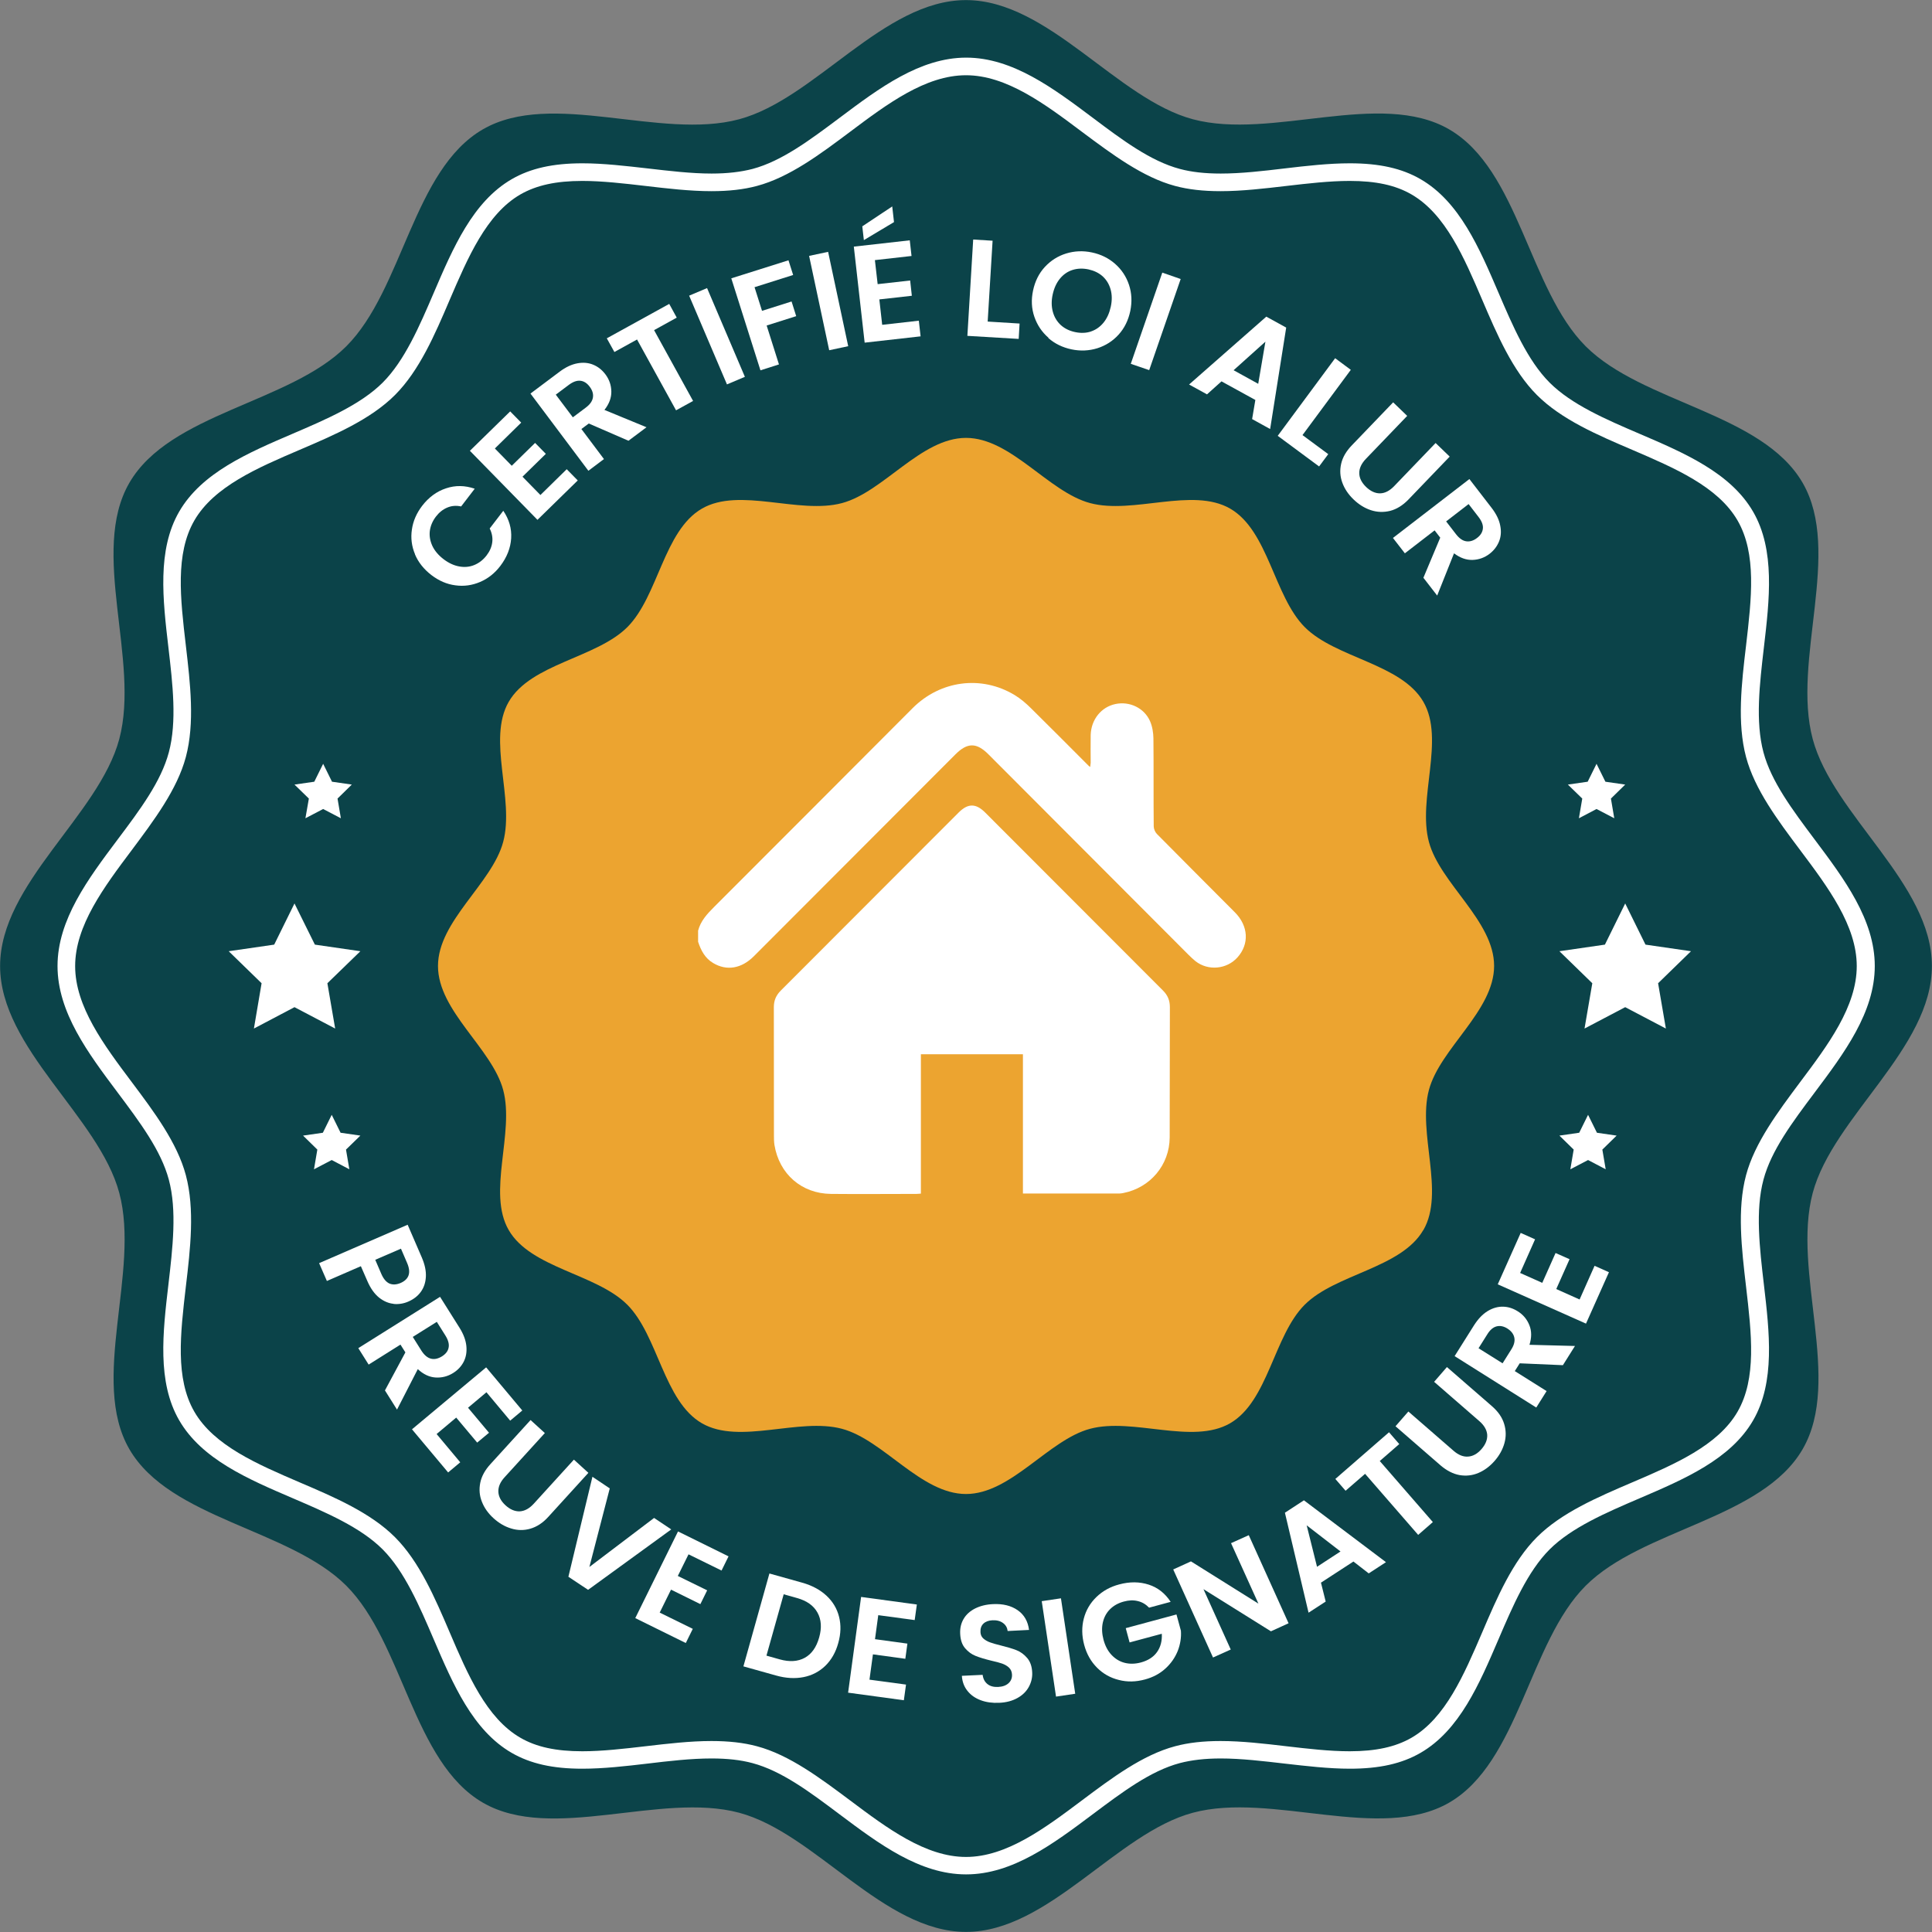 <?xml version="1.0" encoding="UTF-8"?>
<svg xmlns="http://www.w3.org/2000/svg" viewBox="0 0 196.16 196.16">
  <rect x="0" y="0" width="196.16" height="196.16" fill="#808080" stroke="none"/>
  <defs>
    <style>
      .cls-1 {
        fill: #eca430;
      }

      .cls-1, .cls-2, .cls-3 {
        stroke-width: 0px;
      }

      .cls-2 {
        fill: #0b4349;
      }

      .cls-3 {
        fill: #fff;
      }
    </style>
  </defs>
  <g id="OBJECTS">
    <g>
      <g>
        <rect class="cls-1" x="38.99" y="34.85" width="115.2" height="126.19"/>
        <path class="cls-2" d="M184.05,121.12c2.06-7.72,12.1-14.67,12.1-23.04s-10.04-15.32-12.1-23.04c-2.14-7.99,3.02-19.01-1.02-26.01-4.11-7.1-16.27-8.11-22.03-13.87-5.76-5.76-6.78-17.92-13.87-22.03-7-4.05-18.02,1.11-26.01-1.02-7.72-2.06-14.67-12.1-23.04-12.1s-15.32,10.04-23.04,12.1c-7.99,2.14-19.01-3.02-26.01,1.02-7.1,4.11-8.11,16.27-13.87,22.03-5.76,5.76-17.92,6.77-22.03,13.87-4.05,7,1.11,18.02-1.02,26.01-2.06,7.72-12.1,14.67-12.1,23.04s10.04,15.32,12.1,23.04c2.14,7.99-3.02,19.01,1.02,26.01,4.11,7.1,16.27,8.11,22.03,13.87,5.76,5.76,6.77,17.92,13.87,22.03,7,4.05,18.02-1.11,26.01,1.02,7.72,2.06,14.67,12.1,23.04,12.1s15.32-10.04,23.04-12.1c7.99-2.14,19.01,3.02,26.01-1.02,7.1-4.11,8.11-16.27,13.87-22.03,5.76-5.76,17.92-6.77,22.03-13.87,4.05-7-1.11-18.02,1.02-26.01ZM144.51,124.89c-2.24,3.88-8.89,4.44-12.04,7.58-3.15,3.15-3.7,9.8-7.58,12.04-3.82,2.21-9.85-.61-14.22.56-4.22,1.13-8.02,6.62-12.59,6.62s-8.37-5.49-12.59-6.62c-4.37-1.17-10.39,1.65-14.22-.56-3.88-2.24-4.44-8.89-7.58-12.04-3.15-3.15-9.8-3.7-12.04-7.58-2.21-3.82.61-9.85-.56-14.22-1.13-4.22-6.62-8.02-6.62-12.59s5.49-8.37,6.62-12.6c1.17-4.37-1.65-10.39.56-14.22,2.24-3.88,8.89-4.44,12.04-7.58,3.15-3.15,3.7-9.8,7.58-12.04,3.82-2.21,9.85.61,14.22-.56,4.22-1.13,8.02-6.62,12.59-6.62s8.37,5.49,12.6,6.62c4.37,1.17,10.39-1.65,14.22.56,3.88,2.24,4.44,8.89,7.58,12.04,3.15,3.15,9.8,3.7,12.04,7.58,2.21,3.82-.61,9.85.56,14.22,1.13,4.22,6.62,8.02,6.62,12.59s-5.49,8.37-6.62,12.6c-1.17,4.37,1.65,10.39-.56,14.22Z"/>
        <path class="cls-3" d="M98.08,190.31c-4.7,0-8.84-3.1-12.84-6.1-3.02-2.27-5.88-4.41-8.85-5.2-1.19-.32-2.55-.47-4.15-.47-2.08,0-4.32.26-6.49.52-2.2.26-4.48.52-6.63.52-2.99,0-5.27-.51-7.17-1.61-3.96-2.29-5.97-6.99-7.92-11.54-1.45-3.38-2.95-6.88-5.18-9.12-2.24-2.24-5.74-3.74-9.12-5.19-4.55-1.95-9.25-3.96-11.54-7.92-2.25-3.89-1.66-8.92-1.09-13.79.43-3.69.88-7.51.04-10.64-.79-2.96-2.93-5.82-5.2-8.85-3-4-6.1-8.14-6.1-12.84s3.1-8.84,6.1-12.84c2.27-3.02,4.41-5.88,5.2-8.85.84-3.13.39-6.95-.04-10.64-.57-4.87-1.16-9.91,1.09-13.8,2.29-3.96,6.99-5.97,11.54-7.92,3.38-1.45,6.88-2.95,9.12-5.18,2.24-2.24,3.74-5.74,5.19-9.12,1.95-4.55,3.96-9.25,7.92-11.54,1.9-1.1,4.18-1.61,7.17-1.61,2.15,0,4.42.27,6.63.52,2.17.25,4.41.52,6.49.52,1.6,0,2.96-.16,4.16-.47,2.96-.79,5.82-2.93,8.85-5.2,4-3,8.14-6.1,12.84-6.1s8.84,3.1,12.84,6.1c3.02,2.27,5.88,4.41,8.85,5.2,1.19.32,2.55.47,4.15.47,2.08,0,4.32-.26,6.49-.52,2.2-.26,4.48-.52,6.63-.52,2.99,0,5.27.51,7.17,1.61,3.96,2.29,5.97,6.99,7.92,11.54,1.45,3.38,2.95,6.88,5.19,9.12,2.24,2.24,5.74,3.74,9.12,5.19,4.55,1.95,9.25,3.96,11.54,7.92,2.25,3.89,1.66,8.92,1.09,13.79-.43,3.69-.88,7.51-.04,10.64.79,2.96,2.93,5.82,5.2,8.85,3,4,6.1,8.14,6.1,12.84s-3.1,8.84-6.1,12.84c-2.27,3.03-4.41,5.88-5.2,8.85-.84,3.13-.39,6.95.04,10.64.57,4.87,1.16,9.91-1.09,13.8-2.29,3.96-6.99,5.97-11.54,7.92-3.38,1.45-6.88,2.95-9.12,5.18-2.24,2.24-3.74,5.74-5.19,9.12-1.95,4.55-3.96,9.25-7.92,11.54-1.9,1.1-4.18,1.61-7.17,1.61h0c-2.15,0-4.43-.27-6.63-.52-2.17-.25-4.41-.52-6.49-.52-1.6,0-2.96.16-4.15.47-2.97.79-5.82,2.93-8.85,5.2-4,3-8.14,6.1-12.84,6.1ZM72.24,176.77c1.76,0,3.27.17,4.61.53,3.3.88,6.42,3.23,9.45,5.49,3.77,2.83,7.67,5.75,11.78,5.75s8.01-2.92,11.78-5.75c3.03-2.27,6.15-4.61,9.45-5.49,1.34-.36,2.85-.53,4.61-.53,2.18,0,4.48.27,6.69.53,2.15.25,4.38.51,6.42.51,2.67,0,4.66-.44,6.28-1.37,3.45-1.99,5.34-6.42,7.18-10.7,1.51-3.54,3.08-7.19,5.56-9.67,2.48-2.48,6.14-4.05,9.67-5.56,4.28-1.83,8.71-3.73,10.7-7.18,1.95-3.38,1.42-7.91.86-12.7-.45-3.86-.92-7.85,0-11.31.88-3.29,3.23-6.42,5.49-9.45,2.83-3.77,5.75-7.67,5.75-11.78s-2.92-8.01-5.75-11.78c-2.27-3.03-4.61-6.15-5.49-9.45-.92-3.46-.46-7.45,0-11.31.56-4.8,1.09-9.32-.86-12.7-1.99-3.45-6.42-5.34-10.7-7.18-3.54-1.51-7.19-3.08-9.67-5.56-2.48-2.48-4.05-6.14-5.56-9.67-1.83-4.28-3.73-8.71-7.18-10.7-1.62-.94-3.62-1.37-6.28-1.37-2.04,0-4.27.26-6.42.51-2.22.26-4.51.53-6.69.53-1.76,0-3.27-.17-4.61-.53-3.29-.88-6.42-3.23-9.45-5.49-3.77-2.83-7.67-5.75-11.78-5.75s-8.01,2.92-11.78,5.75c-3.03,2.27-6.15,4.61-9.45,5.49-1.34.36-2.85.53-4.61.53-2.18,0-4.48-.27-6.7-.53-2.15-.25-4.38-.51-6.42-.51-2.67,0-4.66.44-6.28,1.37-3.45,1.99-5.34,6.42-7.18,10.7-1.51,3.54-3.08,7.19-5.56,9.67-2.48,2.48-6.14,4.05-9.67,5.56-4.28,1.83-8.71,3.73-10.7,7.18-1.95,3.38-1.42,7.91-.86,12.7.45,3.86.92,7.85,0,11.31-.88,3.3-3.23,6.42-5.49,9.45-2.83,3.77-5.75,7.67-5.75,11.78s2.92,8.01,5.75,11.78c2.27,3.03,4.61,6.15,5.49,9.45.92,3.46.46,7.45,0,11.31-.56,4.8-1.09,9.32.86,12.7,1.99,3.45,6.42,5.34,10.7,7.18,3.54,1.51,7.19,3.08,9.67,5.56s4.05,6.14,5.56,9.67c1.83,4.28,3.73,8.71,7.18,10.7,1.62.94,3.62,1.37,6.28,1.37,2.04,0,4.27-.26,6.42-.51,2.22-.26,4.52-.53,6.7-.53Z"/>
      </g>
      <g>
        <g>
          <polygon class="cls-3" points="29.9 91.73 31.97 95.91 36.59 96.58 33.24 99.83 34.03 104.43 29.9 102.26 25.78 104.43 26.56 99.83 23.22 96.58 27.84 95.91 29.9 91.73"/>
          <polygon class="cls-3" points="32.81 77.55 33.71 79.37 35.72 79.66 34.27 81.08 34.61 83.08 32.81 82.14 31.01 83.08 31.36 81.08 29.9 79.66 31.91 79.37 32.81 77.55"/>
          <polygon class="cls-3" points="33.68 113.19 34.58 115.01 36.59 115.3 35.13 116.72 35.47 118.72 33.68 117.78 31.88 118.72 32.22 116.72 30.77 115.3 32.78 115.01 33.68 113.19"/>
        </g>
        <g>
          <polygon class="cls-3" points="165.01 91.73 162.95 95.91 158.33 96.58 161.67 99.83 160.88 104.43 165.01 102.26 169.14 104.43 168.35 99.83 171.69 96.58 167.07 95.91 165.01 91.73"/>
          <polygon class="cls-3" points="162.1 77.55 161.2 79.37 159.19 79.66 160.65 81.08 160.31 83.08 162.1 82.14 163.9 83.08 163.56 81.08 165.01 79.66 163 79.37 162.1 77.55"/>
          <polygon class="cls-3" points="161.24 113.19 160.34 115.01 158.33 115.3 159.78 116.72 159.44 118.72 161.24 117.78 163.03 118.72 162.69 116.72 164.14 115.3 162.14 115.01 161.24 113.19"/>
        </g>
      </g>
    </g>
    <g>
      <path class="cls-3" d="M70.87,94.53c.25-1.01.92-1.73,1.63-2.44,6.73-6.72,13.44-13.46,20.16-20.19,2.82-2.82,6.98-3.37,10.36-1.33.61.37,1.17.85,1.68,1.36,1.96,1.93,3.9,3.89,5.85,5.84.03.03.06.04.14.1.02-.16.04-.29.05-.42,0-.94-.02-1.89,0-2.83.05-1.58,1.08-2.84,2.52-3.14,1.43-.3,2.92.4,3.51,1.75.23.53.33,1.15.34,1.74.03,2.97,0,5.95.03,8.92,0,.27.14.6.33.79,2.62,2.66,5.27,5.29,7.9,7.94,1.39,1.39,1.49,3.22.28,4.58-1.09,1.22-2.98,1.4-4.27.39-.24-.19-.46-.41-.68-.62-6.78-6.8-13.57-13.59-20.35-20.39-1.2-1.2-2.13-1.2-3.34.01-6.82,6.83-13.64,13.67-20.47,20.5-1.26,1.26-2.76,1.51-4.13.69-.83-.49-1.24-1.28-1.53-2.16v-1.09Z"/>
      <path class="cls-3" d="M93.51,121.19c-.21.01-.33.03-.45.03-2.9,0-5.79.03-8.69,0-2.99-.03-5.26-2.03-5.74-4.98-.05-.32-.05-.65-.05-.98,0-4.33,0-8.67-.01-13,0-.69.23-1.21.71-1.69,6.02-6.02,12.03-12.05,18.05-18.07.95-.95,1.75-.95,2.7,0,6.02,6.02,12.03,12.05,18.05,18.07.48.48.7,1,.7,1.69-.02,4.41,0,8.81-.02,13.22-.01,2.8-1.98,5.12-4.71,5.65-.12.02-.25.05-.38.05-3.24,0-6.48,0-9.81,0,0-2.34,0-4.69,0-7.03s0-4.71,0-7.11h-10.36v14.15Z"/>
    </g>
  </g>
  <g id="TEXTS">
    <g>
      <g>
        <path class="cls-3" d="M42.14,56.28c-.34-.81-.45-1.65-.32-2.51.12-.86.47-1.66,1.04-2.41.67-.87,1.48-1.47,2.43-1.78.95-.32,1.92-.3,2.91.04l-1.38,1.8c-.51-.11-.98-.07-1.42.12-.43.18-.82.49-1.14.91-.35.46-.55.94-.62,1.46-.06.52.03,1.02.26,1.52.23.49.61.94,1.13,1.34.51.39,1.04.64,1.58.74.54.1,1.05.06,1.54-.14s.9-.52,1.25-.97c.33-.43.52-.87.58-1.34.06-.47-.03-.94-.26-1.4l1.38-1.8c.59.87.86,1.8.8,2.79-.06.99-.43,1.93-1.1,2.81-.57.75-1.26,1.29-2.06,1.63s-1.63.46-2.5.34c-.87-.11-1.68-.46-2.45-1.05-.76-.59-1.32-1.29-1.66-2.1Z"/>
        <path class="cls-3" d="M50.24,45.53l1.72,1.76,2.37-2.32,1.09,1.11-2.37,2.32,1.82,1.86,2.67-2.62,1.12,1.14-4.09,4-6.86-7.01,4.09-4,1.12,1.14-2.67,2.62Z"/>
        <path class="cls-3" d="M63.81,44.75l-4.03-1.75-.75.56,2.29,3.05-1.58,1.19-5.88-7.84,2.96-2.22c.61-.46,1.21-.74,1.8-.85.59-.11,1.13-.06,1.61.14.49.2.9.53,1.24.98.39.52.59,1.1.6,1.74.01.64-.22,1.26-.7,1.87l4.27,1.76-1.83,1.37ZM58.15,42.38l1.32-.99c.43-.32.67-.66.73-1.03.06-.36-.05-.73-.33-1.1-.27-.36-.58-.56-.94-.6-.36-.04-.75.1-1.18.42l-1.32.99,1.73,2.3Z"/>
        <path class="cls-3" d="M67.95,30.86l.76,1.39-2.3,1.27,3.96,7.19-1.73.95-3.96-7.19-2.3,1.27-.77-1.39,6.33-3.49Z"/>
        <path class="cls-3" d="M71.79,29.25l3.84,9.01-1.82.77-3.84-9.01,1.82-.77Z"/>
        <path class="cls-3" d="M80.05,26.41l.48,1.51-3.92,1.24.76,2.4,3-.95.47,1.49-3,.95,1.25,3.95-1.88.6-2.96-9.34,5.8-1.83Z"/>
        <path class="cls-3" d="M84.08,25.57l2.04,9.58-1.93.41-2.04-9.58,1.93-.41Z"/>
        <path class="cls-3" d="M88.83,26.41l.28,2.44,3.3-.37.17,1.55-3.3.37.29,2.58,3.72-.42.18,1.59-5.68.64-1.1-9.75,5.68-.64.18,1.59-3.72.42ZM90.77,22.55l-3.06,1.83-.16-1.4,3.04-2.02.18,1.59Z"/>
        <path class="cls-3" d="M100.28,32.65l3.24.2-.09,1.56-5.21-.31.59-9.78,1.97.12-.5,8.22Z"/>
        <path class="cls-3" d="M106.45,34.29c-.67-.58-1.14-1.29-1.43-2.13s-.33-1.73-.13-2.67c.2-.93.59-1.73,1.19-2.38.6-.65,1.32-1.11,2.16-1.37s1.72-.3,2.62-.11c.91.19,1.7.58,2.36,1.16.66.58,1.13,1.29,1.41,2.13.28.84.32,1.72.13,2.66-.2.94-.59,1.74-1.19,2.4-.59.65-1.31,1.11-2.16,1.38-.84.26-1.72.3-2.62.11-.9-.19-1.69-.57-2.35-1.15ZM110.78,33.65c.5-.17.92-.47,1.27-.9s.59-.97.73-1.61.13-1.23-.02-1.76-.42-.97-.8-1.32c-.39-.35-.87-.58-1.45-.71-.58-.12-1.12-.1-1.62.06-.5.16-.93.46-1.28.89s-.59.96-.73,1.6-.13,1.23.02,1.77.42.98.81,1.34c.39.35.88.59,1.46.71s1.12.1,1.62-.07Z"/>
        <path class="cls-3" d="M119.88,28.32l-3.2,9.26-1.87-.64,3.2-9.26,1.87.65Z"/>
        <path class="cls-3" d="M127.46,40.61l-3.44-1.89-1.47,1.32-1.82-1,7.84-6.89,2.02,1.11-1.63,10.3-1.83-1.01.33-1.95ZM127.75,38.97l.73-4.28-3.23,2.9,2.5,1.38Z"/>
        <path class="cls-3" d="M132.25,44.18l2.61,1.93-.93,1.25-4.2-3.11,5.83-7.88,1.59,1.18-4.9,6.62Z"/>
        <path class="cls-3" d="M142.89,42.21l-4.2,4.37c-.46.48-.69.97-.68,1.46,0,.49.24.96.69,1.4.46.44.94.66,1.43.65s.97-.26,1.43-.74l4.2-4.37,1.43,1.38-4.19,4.36c-.58.6-1.2.98-1.86,1.15-.66.16-1.31.14-1.95-.07s-1.23-.58-1.76-1.09c-.53-.51-.91-1.07-1.14-1.7-.23-.62-.27-1.26-.12-1.92.15-.66.51-1.28,1.09-1.88l4.19-4.36,1.42,1.37Z"/>
        <path class="cls-3" d="M144.53,58.64l1.7-4.05-.57-.74-3.02,2.33-1.21-1.56,7.76-5.98,2.26,2.93c.46.6.76,1.2.87,1.79.12.59.08,1.13-.12,1.62-.2.49-.52.91-.96,1.25-.51.39-1.09.6-1.73.62-.64.02-1.27-.21-1.88-.67l-1.71,4.29-1.4-1.81ZM146.83,52.94l1.01,1.31c.33.42.67.66,1.04.71.36.05.73-.06,1.09-.34.36-.27.55-.59.59-.95.04-.36-.11-.75-.44-1.18l-1.01-1.31-2.28,1.76Z"/>
      </g>
      <g>
        <path class="cls-3" d="M39.97,132.38c-.52-.05-1.01-.26-1.48-.63-.47-.38-.87-.94-1.19-1.68l-.66-1.51-3.45,1.5-.79-1.81,8.99-3.9,1.44,3.33c.3.7.44,1.35.41,1.94-.03.6-.2,1.11-.51,1.54-.31.43-.74.76-1.27.99-.48.21-.98.29-1.5.24ZM39.54,130.32c.33.14.71.12,1.12-.05.88-.38,1.1-1.06.67-2.05l-.62-1.44-2.61,1.13.62,1.44c.22.5.49.82.82.97Z"/>
        <path class="cls-3" d="M39.08,141.18l2.08-3.87-.5-.79-3.23,2.03-1.05-1.67,8.3-5.21,1.97,3.13c.41.65.64,1.27.7,1.86.06.6-.03,1.13-.27,1.6s-.6.85-1.08,1.15c-.55.34-1.14.49-1.78.45-.64-.04-1.24-.33-1.8-.85l-2.11,4.11-1.22-1.94ZM41.91,135.74l.88,1.4c.29.45.61.72.97.81.36.09.73,0,1.12-.24.38-.24.61-.54.67-.89.07-.35-.04-.76-.32-1.21l-.88-1.4-2.44,1.53Z"/>
        <path class="cls-3" d="M49.4,141.35l-1.88,1.58,2.13,2.54-1.2,1-2.13-2.54-1.99,1.67,2.4,2.87-1.23,1.03-3.67-4.38,7.53-6.29,3.67,4.38-1.23,1.03-2.4-2.87Z"/>
        <path class="cls-3" d="M55.32,145.5l-4.08,4.48c-.45.49-.66.98-.64,1.48.02.49.26.95.73,1.38.47.43.96.63,1.45.61.49-.03.96-.28,1.41-.77l4.08-4.48,1.47,1.34-4.07,4.47c-.56.62-1.17,1.01-1.82,1.2s-1.31.18-1.95-.02c-.64-.19-1.24-.54-1.79-1.04-.54-.49-.94-1.05-1.18-1.67-.25-.62-.3-1.26-.17-1.92.13-.66.48-1.3,1.04-1.91l4.07-4.47,1.46,1.33Z"/>
        <path class="cls-3" d="M68.16,155.28l-8.45,6.14-2-1.33,2.44-10.15,1.76,1.18-2.07,7.98,6.57-4.98,1.75,1.17Z"/>
        <path class="cls-3" d="M69.91,157.81l-1.09,2.2,2.98,1.46-.69,1.4-2.98-1.47-1.15,2.33,3.36,1.65-.71,1.44-5.13-2.53,4.34-8.8,5.13,2.53-.71,1.44-3.36-1.65Z"/>
        <path class="cls-3" d="M83.9,162c.65.6,1.08,1.32,1.29,2.15.21.83.19,1.72-.08,2.67-.26.95-.7,1.71-1.31,2.31-.61.59-1.35.98-2.21,1.15s-1.8.12-2.79-.16l-3.32-.93,2.64-9.43,3.32.93c1,.28,1.82.72,2.47,1.32ZM81.71,168.32c.7-.39,1.18-1.07,1.46-2.06.28-.98.22-1.83-.17-2.53-.39-.71-1.08-1.2-2.08-1.48l-1.35-.38-1.75,6.23,1.35.38c1,.28,1.84.22,2.54-.16Z"/>
        <path class="cls-3" d="M89.17,164l-.33,2.43,3.29.45-.21,1.54-3.29-.45-.35,2.57,3.71.5-.22,1.59-5.66-.77,1.32-9.72,5.66.77-.22,1.58-3.71-.5Z"/>
        <path class="cls-3" d="M99.58,172.63c-.56-.21-1.01-.52-1.35-.95-.34-.42-.53-.93-.57-1.53l2.11-.1c.05.4.21.71.48.93.27.22.63.32,1.08.3.46-.02.82-.15,1.07-.38.25-.23.37-.53.35-.88-.01-.29-.12-.52-.3-.7-.19-.18-.42-.31-.69-.41-.27-.09-.65-.2-1.12-.3-.65-.16-1.18-.32-1.58-.48-.41-.16-.76-.42-1.07-.78s-.47-.84-.5-1.46c-.03-.58.09-1.09.36-1.54s.66-.79,1.18-1.05c.51-.25,1.11-.4,1.79-.43,1.01-.05,1.85.16,2.51.62s1.04,1.13,1.15,2l-2.17.11c-.04-.33-.19-.61-.47-.81-.28-.21-.64-.3-1.08-.28-.38.02-.69.13-.91.34-.22.21-.32.5-.3.87.01.26.11.48.29.64.18.16.4.29.67.39.26.1.63.2,1.11.32.65.16,1.18.32,1.59.48s.77.43,1.08.79c.31.36.48.84.51,1.45.03.52-.09,1.02-.34,1.48s-.63.84-1.15,1.13-1.13.46-1.86.49c-.69.03-1.31-.05-1.87-.26Z"/>
        <path class="cls-3" d="M107.72,162.28l1.45,9.69-1.95.29-1.45-9.69,1.95-.29Z"/>
        <path class="cls-3" d="M116.66,163.22c-.33-.34-.71-.56-1.14-.66-.44-.11-.91-.09-1.42.05-.56.15-1.03.41-1.4.78-.37.37-.61.82-.73,1.36-.12.54-.09,1.11.07,1.73.17.63.44,1.15.82,1.55s.82.67,1.33.8,1.07.12,1.66-.04c.73-.2,1.27-.55,1.63-1.06s.52-1.13.48-1.85l-3.27.88-.39-1.45,5.15-1.39.45,1.65c.05.69-.06,1.38-.32,2.05-.27.67-.68,1.27-1.25,1.79s-1.26.89-2.08,1.11c-.92.25-1.8.27-2.65.05-.85-.21-1.59-.62-2.21-1.24-.62-.62-1.06-1.39-1.31-2.32-.25-.93-.26-1.82-.04-2.67.22-.85.65-1.58,1.28-2.19.63-.61,1.4-1.04,2.31-1.28,1.07-.29,2.07-.28,3,.02s1.67.89,2.23,1.75l-2.19.59Z"/>
        <path class="cls-3" d="M130.84,164.81l-1.8.82-6.85-4.28,2.77,6.13-1.8.81-4.04-8.94,1.8-.82,6.85,4.29-2.78-6.14,1.8-.81,4.04,8.94Z"/>
        <path class="cls-3" d="M137.41,158.55l-3.29,2.14.48,1.92-1.74,1.13-2.4-10.15,1.93-1.26,8.33,6.28-1.75,1.14-1.56-1.21ZM136.1,157.52l-3.43-2.65,1.05,4.21,2.39-1.56Z"/>
        <path class="cls-3" d="M141.03,145.42l1.04,1.2-1.98,1.72,5.39,6.2-1.49,1.3-5.39-6.2-1.98,1.72-1.04-1.2,5.45-4.74Z"/>
        <path class="cls-3" d="M142.99,143.31l4.58,3.98c.5.44,1,.64,1.49.6.49-.03.95-.29,1.36-.76.42-.48.61-.97.58-1.46-.04-.49-.31-.96-.81-1.39l-4.58-3.98,1.3-1.5,4.57,3.97c.63.55,1.04,1.14,1.24,1.8.2.65.21,1.3.03,1.95-.18.65-.51,1.25-1,1.81-.48.55-1.03.96-1.64,1.22-.61.26-1.25.33-1.91.22-.66-.12-1.31-.45-1.94-.99l-4.57-3.97,1.3-1.49Z"/>
        <path class="cls-3" d="M158.69,138.61l-4.39-.19-.5.79,3.23,2.03-1.05,1.67-8.29-5.22,1.97-3.13c.41-.64.86-1.12,1.38-1.44.51-.31,1.03-.46,1.56-.45.53.01,1.03.17,1.5.47.55.34.94.81,1.18,1.41.24.59.24,1.26.01,1.99l4.62.12-1.22,1.94ZM152.56,138.42l.88-1.4c.29-.45.39-.86.31-1.22-.08-.36-.31-.66-.7-.91-.38-.24-.75-.31-1.1-.22-.35.09-.67.36-.95.82l-.88,1.4,2.44,1.53Z"/>
        <path class="cls-3" d="M154.35,129.25l2.24,1,1.35-3.03,1.42.63-1.35,3.03,2.37,1.06,1.52-3.42,1.46.65-2.33,5.22-8.96-3.99,2.33-5.22,1.46.65-1.52,3.42Z"/>
      </g>
    </g>
  </g>
</svg>